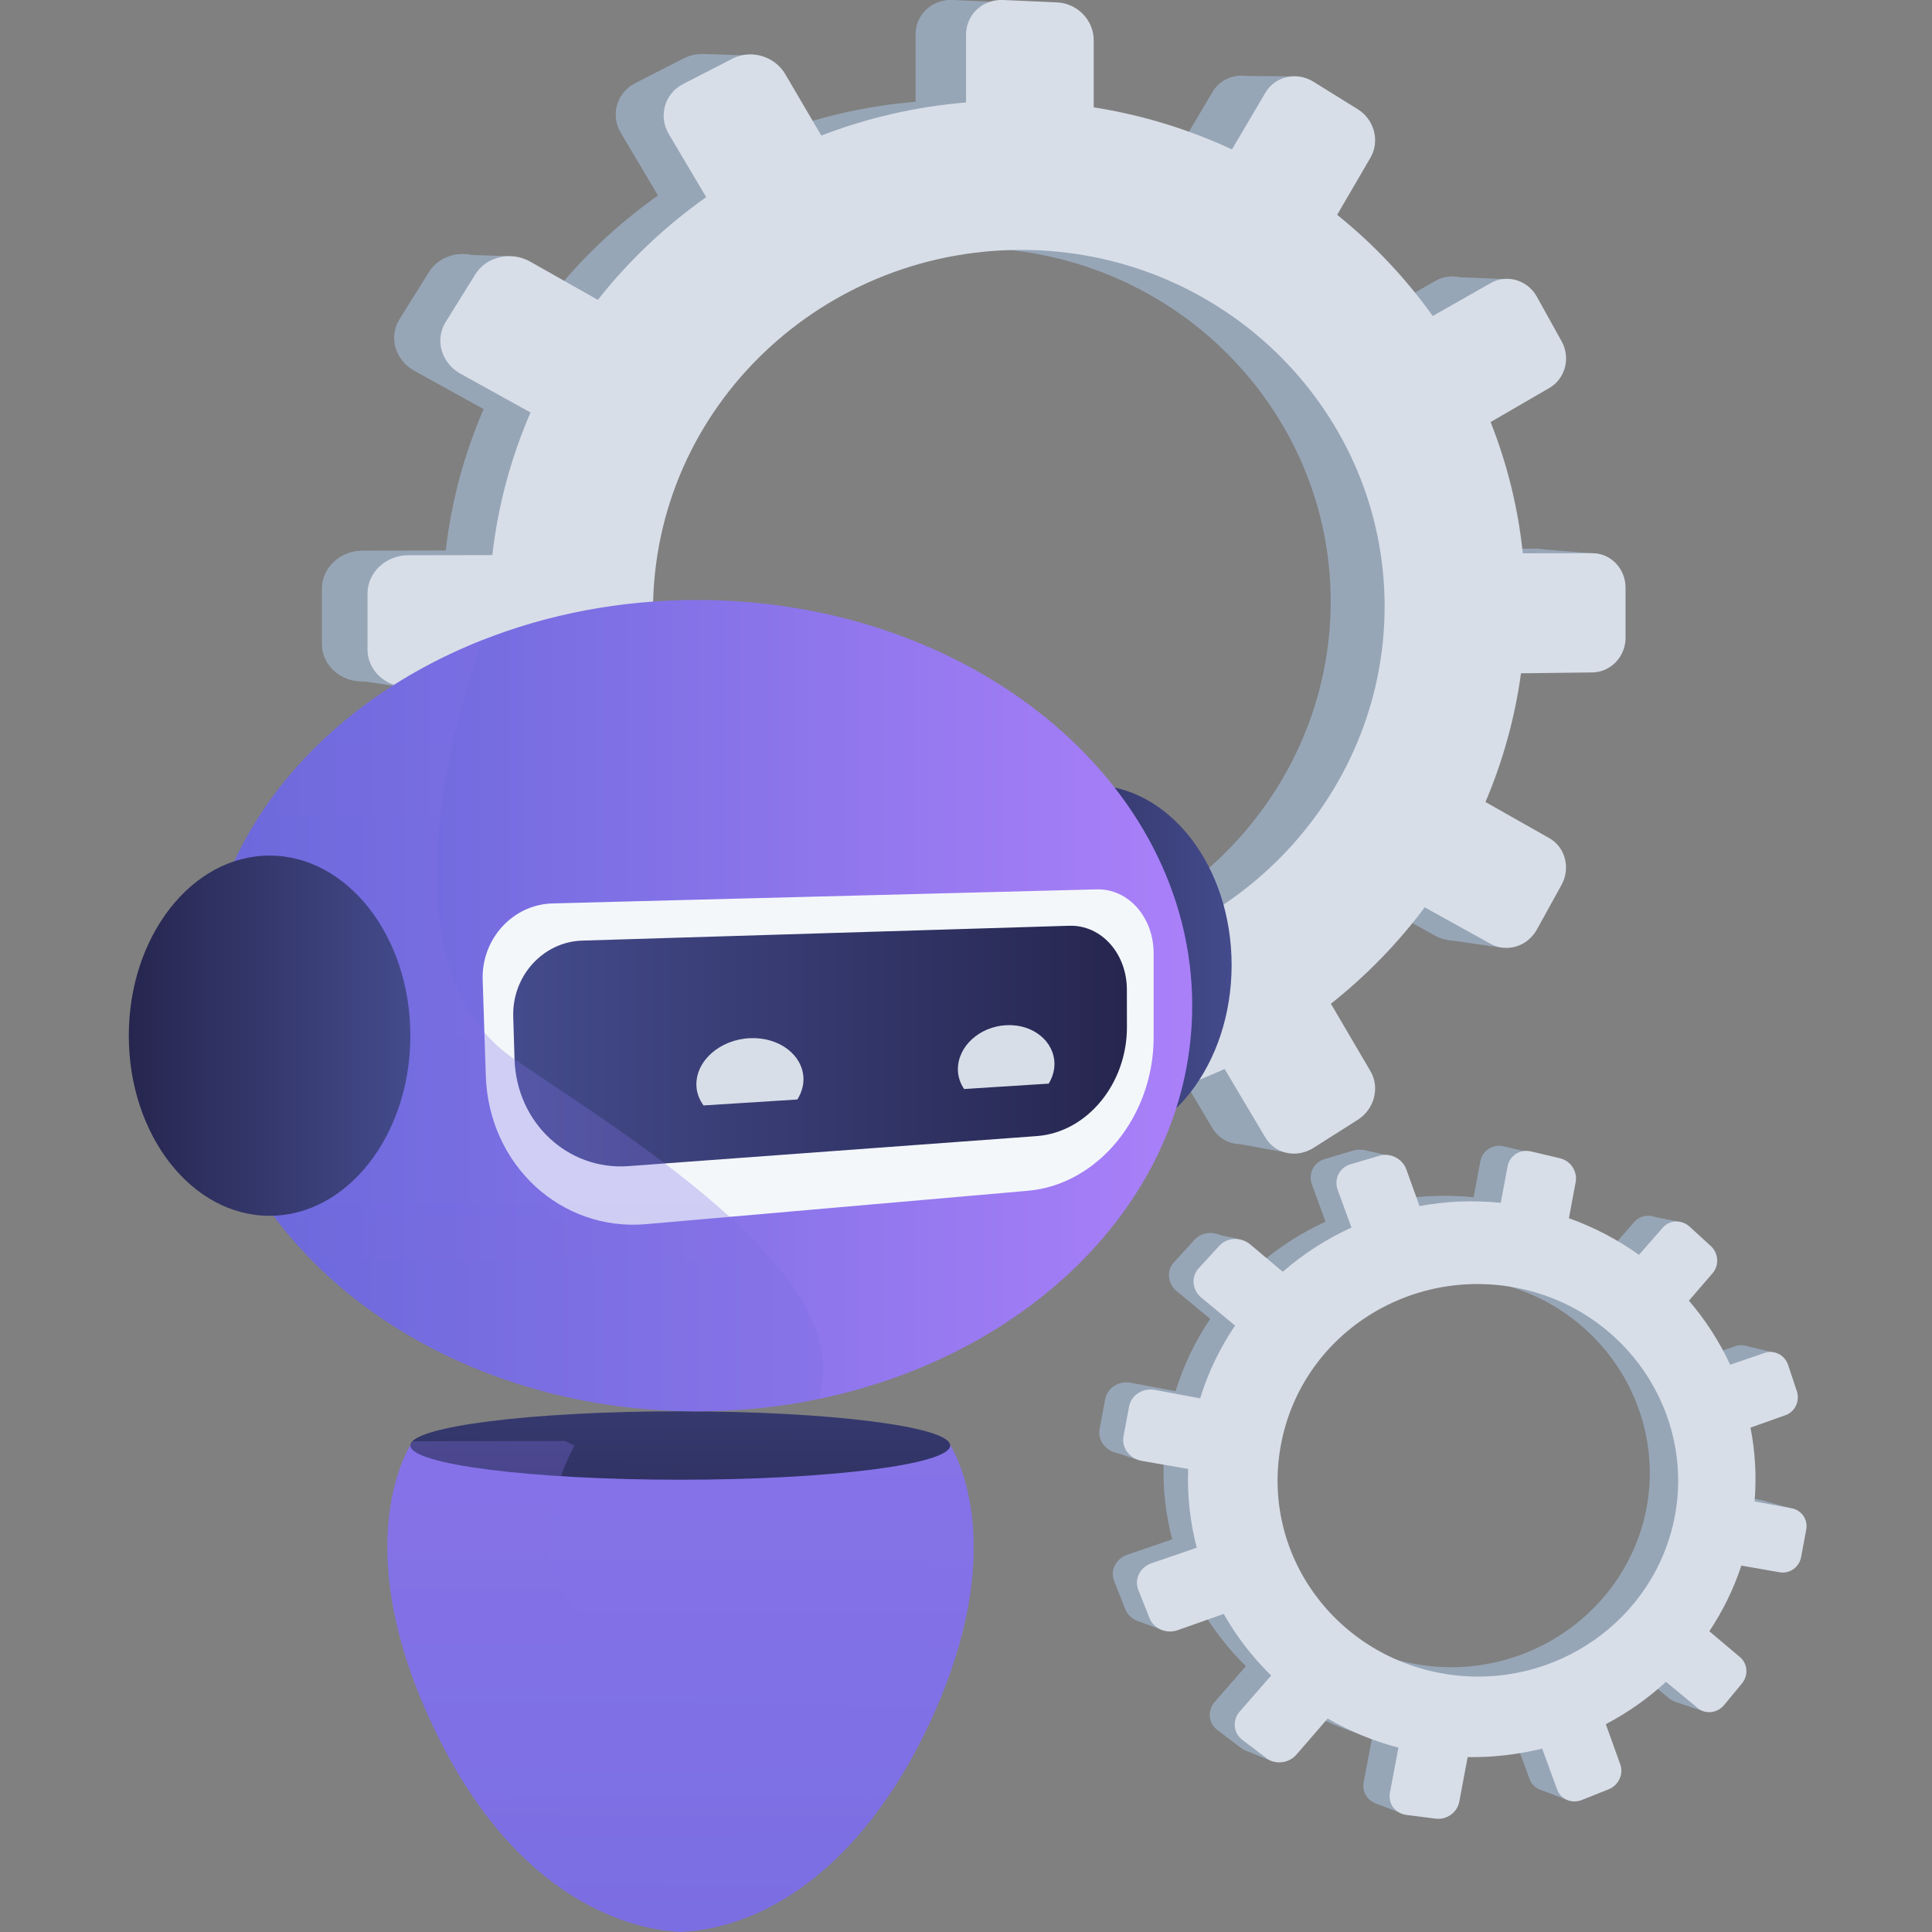 <svg width="60" height="60" viewBox="0 0 60 60" fill="none" xmlns="http://www.w3.org/2000/svg">
<rect x="0" y="0" width="60" height="60" fill="#808080" stroke="none"/>
<g id="Frame" clip-path="url(#clip0_251_1531)">
<g id="Group">
<g id="Group_2">
<g id="Group_3">
<g id="Group_4">
<path id="Vector" d="M47.721 17.039L45.582 17.042C45.434 15.629 45.094 14.275 44.59 12.999L46.397 11.95C46.89 11.664 47.06 11.017 46.774 10.505L46.014 9.137C45.728 8.622 45.091 8.433 44.592 8.716L42.81 9.736C41.979 8.571 40.986 7.522 39.864 6.618L40.892 4.854C41.186 4.347 41.011 3.681 40.501 3.366L39.134 2.519C38.616 2.198 37.955 2.349 37.653 2.859L36.623 4.604C35.301 3.989 33.872 3.544 32.364 3.306V1.235C32.364 0.626 31.863 0.105 31.24 0.078L29.578 -0C28.947 -0.027 28.435 0.45 28.435 1.068V3.161C26.881 3.29 25.384 3.638 23.977 4.18L22.865 2.287C22.539 1.731 21.814 1.516 21.244 1.807L19.723 2.586C19.149 2.88 18.949 3.576 19.284 4.134L20.435 6.071C19.176 6.961 18.049 8.026 17.096 9.237L15.014 8.058C14.424 7.724 13.666 7.897 13.323 8.447L12.409 9.911C12.064 10.464 12.269 11.181 12.865 11.513L15.02 12.705C14.424 14.081 14.019 15.556 13.844 17.096L11.26 17.101C10.564 17.101 9.998 17.63 9.998 18.277V20.003C9.998 20.653 10.564 21.171 11.26 21.163L13.911 21.131C14.135 22.636 14.578 24.07 15.206 25.4L12.865 26.73C12.269 27.07 12.064 27.79 12.409 28.337L13.323 29.791C13.666 30.336 14.424 30.497 15.014 30.155L17.382 28.782C18.329 29.901 19.429 30.883 20.648 31.703L19.284 34.02C18.952 34.583 19.149 35.276 19.723 35.562L21.244 36.32C21.814 36.603 22.539 36.377 22.865 35.819L24.219 33.494C25.557 33.966 26.97 34.265 28.435 34.368V36.959C28.435 37.577 28.947 38.046 29.576 38.008L31.24 37.909C31.863 37.871 32.364 37.348 32.364 36.736V34.171C33.785 33.928 35.137 33.502 36.396 32.925L37.653 35.036C37.952 35.541 38.616 35.684 39.134 35.355L40.501 34.486C41.014 34.163 41.186 33.494 40.892 32.992L39.673 30.915C40.765 30.052 41.736 29.052 42.562 27.946L44.595 29.071C45.094 29.346 45.73 29.149 46.016 28.628L46.777 27.25C47.063 26.735 46.893 26.09 46.399 25.81L44.433 24.696C44.965 23.448 45.339 22.118 45.526 20.732L47.721 20.705C48.287 20.697 48.743 20.219 48.743 19.637V18.086C48.743 17.511 48.287 17.039 47.721 17.039ZM30.412 29.799C24.084 30.034 18.79 25.125 18.79 18.825C18.79 12.525 24.084 7.549 30.412 7.702C36.523 7.851 41.326 12.765 41.326 18.682C41.326 24.596 36.523 29.572 30.412 29.799Z" fill="#97A6B7"/>
<path id="Vector_2" d="M23.332 1.726L21.811 1.675L21.285 3.039L23.332 1.726Z" fill="#97A6B7"/>
<path id="Vector_3" d="M38.432 2.357L40.187 2.373V3.668L38.432 2.357Z" fill="#97A6B7"/>
<path id="Vector_4" d="M45.123 8.603L46.873 8.673L46.437 9.655L45.123 8.603Z" fill="#97A6B7"/>
<path id="Vector_5" d="M47.871 17.058L49.638 17.198L49.06 18.056L47.871 17.058Z" fill="#97A6B7"/>
<path id="Vector_6" d="M44.932 29.187L46.647 29.432L46.855 28.032L44.932 29.187Z" fill="#97A6B7"/>
<path id="Vector_7" d="M38.367 35.506L39.907 35.786L40.029 34.648L38.367 35.506Z" fill="#97A6B7"/>
<path id="Vector_8" d="M30.666 38.238L29.285 37.993L30.474 36.223L30.666 38.238Z" fill="#97A6B7"/>
<path id="Vector_9" d="M23.177 36.749L21.566 36.417L22.807 34.912L23.177 36.749Z" fill="#97A6B7"/>
<path id="Vector_10" d="M14.125 7.904L15.808 7.956L15.142 9.183L14.125 7.904Z" fill="#97A6B7"/>
<path id="Vector_11" d="M10.783 21.085L12.323 21.311L12.202 20.052L10.783 21.085Z" fill="#97A6B7"/>
<path id="Vector_12" d="M14.09 30.309L15.598 30.554L15.719 29.556L14.09 30.309Z" fill="#97A6B7"/>
</g>
<path id="Vector_13" d="M49.447 17.18L47.292 17.182C47.144 15.758 46.801 14.391 46.292 13.107L48.115 12.05C48.614 11.761 48.784 11.109 48.495 10.594L47.729 9.215C47.441 8.695 46.799 8.506 46.294 8.792L44.495 9.814C43.657 8.641 42.659 7.581 41.526 6.672L42.562 4.895C42.858 4.385 42.683 3.714 42.168 3.393L40.79 2.538C40.269 2.214 39.6 2.368 39.298 2.88L38.26 4.641C36.928 4.021 35.485 3.573 33.966 3.333V1.243C33.966 0.628 33.459 0.105 32.834 0.075L31.153 -0C30.52 -0.03 30.002 0.453 30.002 1.073V3.182C28.435 3.312 26.924 3.665 25.506 4.21L24.387 2.303C24.058 1.742 23.327 1.526 22.752 1.82L21.218 2.608C20.638 2.904 20.438 3.606 20.773 4.169L21.932 6.122C20.662 7.02 19.527 8.094 18.567 9.313L16.468 8.126C15.872 7.789 15.109 7.964 14.764 8.517L13.844 9.995C13.496 10.553 13.704 11.276 14.305 11.608L16.476 12.81C15.875 14.197 15.468 15.683 15.29 17.239L12.684 17.244C11.983 17.244 11.414 17.776 11.414 18.431V20.171C11.414 20.826 11.983 21.349 12.684 21.338L15.36 21.306C15.586 22.825 16.031 24.27 16.665 25.61L14.303 26.948C13.701 27.291 13.493 28.016 13.841 28.569L14.764 30.034C15.109 30.584 15.872 30.746 16.468 30.4L18.855 29.017C19.81 30.144 20.918 31.137 22.151 31.962L20.775 34.297C20.441 34.867 20.638 35.565 21.22 35.854L22.755 36.62C23.329 36.906 24.06 36.679 24.389 36.113L25.754 33.769C27.102 34.244 28.529 34.546 30.004 34.651V37.264C30.004 37.887 30.52 38.359 31.156 38.321L32.834 38.222C33.459 38.184 33.966 37.655 33.966 37.04V34.454C35.398 34.209 36.763 33.78 38.031 33.197L39.298 35.328C39.6 35.837 40.269 35.98 40.79 35.649L42.168 34.775C42.683 34.449 42.858 33.774 42.562 33.267L41.332 31.172C42.432 30.301 43.411 29.295 44.245 28.178L46.294 29.313C46.799 29.591 47.441 29.392 47.729 28.868L48.495 27.48C48.781 26.959 48.611 26.309 48.115 26.029L46.132 24.907C46.669 23.647 47.044 22.307 47.236 20.91L49.45 20.883C50.022 20.875 50.483 20.395 50.483 19.806V18.245C50.48 17.654 50.019 17.177 49.447 17.18ZM31.995 30.042C25.616 30.279 20.279 25.327 20.279 18.979C20.279 12.627 25.616 7.611 31.995 7.764C38.157 7.916 43.001 12.867 43.001 18.833C43.001 24.796 38.157 29.812 31.995 30.042Z" fill="#D8DEE8"/>
</g>
</g>
<g id="Group_5">
<g id="Group_6">
<g id="Group_7">
<path id="Vector_14" d="M54.735 46.593L53.586 46.38C53.651 45.606 53.605 44.843 53.459 44.106L54.538 43.726C54.832 43.621 54.989 43.292 54.889 42.987L54.619 42.175C54.517 41.871 54.193 41.703 53.896 41.806L52.834 42.17C52.505 41.461 52.076 40.794 51.563 40.196L52.294 39.352C52.505 39.109 52.478 38.734 52.235 38.51L51.585 37.917C51.34 37.693 50.967 37.706 50.754 37.949L50.023 38.785C49.373 38.321 48.651 37.938 47.863 37.658L48.073 36.544C48.135 36.215 47.917 35.886 47.585 35.808L46.698 35.6C46.364 35.522 46.04 35.727 45.975 36.059L45.765 37.183C44.915 37.097 44.077 37.132 43.265 37.28L42.857 36.15C42.739 35.819 42.369 35.63 42.035 35.73L41.137 35.997C40.797 36.096 40.622 36.45 40.743 36.784L41.166 37.941C40.401 38.292 39.686 38.753 39.052 39.306L38.051 38.462C37.768 38.222 37.342 38.238 37.102 38.499L36.463 39.195C36.22 39.457 36.258 39.864 36.547 40.101L37.585 40.959C37.124 41.639 36.76 42.391 36.509 43.203L35.12 42.944C34.745 42.874 34.389 43.1 34.324 43.451L34.149 44.379C34.084 44.727 34.335 45.064 34.71 45.129L36.139 45.379C36.107 46.213 36.201 47.027 36.404 47.807L35.009 48.284C34.653 48.406 34.47 48.772 34.602 49.101L34.947 49.975C35.077 50.301 35.468 50.466 35.818 50.342L37.231 49.843C37.628 50.541 38.119 51.181 38.693 51.744L37.725 52.853C37.49 53.123 37.526 53.514 37.806 53.727L38.548 54.288C38.825 54.498 39.238 54.449 39.47 54.18L40.433 53.066C41.104 53.454 41.835 53.759 42.612 53.961L42.35 55.356C42.288 55.687 42.515 55.992 42.857 56.035L43.764 56.148C44.101 56.192 44.424 55.96 44.486 55.631L44.745 54.252C45.536 54.266 46.304 54.174 47.041 53.988L47.502 55.25C47.612 55.553 47.955 55.695 48.265 55.571L49.087 55.242C49.395 55.118 49.557 54.779 49.449 54.479L49.004 53.239C49.678 52.885 50.301 52.446 50.857 51.933L51.836 52.745C52.076 52.944 52.44 52.901 52.645 52.651L53.192 51.987C53.397 51.739 53.373 51.375 53.133 51.175L52.186 50.38C52.599 49.762 52.933 49.085 53.173 48.357L54.357 48.565C54.662 48.618 54.956 48.408 55.016 48.093L55.172 47.259C55.237 46.952 55.04 46.65 54.735 46.593ZM44.139 51.707C40.713 51.194 38.361 48.02 38.998 44.632C39.635 41.245 42.984 39.103 46.372 39.824C49.643 40.519 51.73 43.648 51.135 46.83C50.533 50.013 47.448 52.203 44.139 51.707Z" fill="#97A6B7"/>
<path id="Vector_15" d="M43.164 35.897L42.35 35.713L41.932 36.396L43.164 35.897Z" fill="#97A6B7"/>
<path id="Vector_16" d="M51.221 37.76L52.165 37.947L52.032 38.642L51.221 37.76Z" fill="#97A6B7"/>
<path id="Vector_17" d="M54.19 41.795L55.123 42.011L54.788 42.493L54.19 41.795Z" fill="#97A6B7"/>
<path id="Vector_18" d="M54.812 46.62L55.751 46.874L55.352 47.276L54.812 46.62Z" fill="#97A6B7"/>
<path id="Vector_19" d="M52.008 52.845L52.906 53.149L53.159 52.419L52.008 52.845Z" fill="#97A6B7"/>
<path id="Vector_20" d="M47.838 55.582L48.639 55.887L48.82 55.288L47.838 55.582Z" fill="#97A6B7"/>
<path id="Vector_21" d="M43.423 56.273L42.703 56L43.523 55.169L43.423 56.273Z" fill="#97A6B7"/>
<path id="Vector_22" d="M39.544 54.717L38.713 54.374L39.533 53.689L39.544 54.717Z" fill="#97A6B7"/>
<path id="Vector_23" d="M37.59 38.289L38.488 38.486L38.005 39.079L37.59 38.289Z" fill="#97A6B7"/>
<path id="Vector_24" d="M34.461 45.04L35.265 45.317L35.327 44.627L34.461 45.04Z" fill="#97A6B7"/>
<path id="Vector_25" d="M35.309 50.334L36.093 50.617L36.261 50.094L35.309 50.334Z" fill="#97A6B7"/>
</g>
<path id="Vector_26" d="M55.65 46.844L54.49 46.628C54.555 45.849 54.509 45.077 54.363 44.336L55.45 43.95C55.747 43.845 55.903 43.513 55.803 43.206L55.531 42.388C55.428 42.081 55.102 41.914 54.803 42.016L53.732 42.383C53.4 41.668 52.969 40.997 52.451 40.393L53.187 39.54C53.398 39.295 53.371 38.917 53.128 38.694L52.473 38.095C52.224 37.868 51.85 37.882 51.637 38.13L50.9 38.971C50.245 38.502 49.517 38.116 48.724 37.833L48.934 36.711C48.996 36.38 48.778 36.048 48.443 35.97L47.548 35.759C47.208 35.678 46.885 35.886 46.82 36.22L46.607 37.356C45.752 37.267 44.902 37.305 44.085 37.456L43.675 36.318C43.554 35.983 43.184 35.792 42.844 35.891L41.941 36.158C41.598 36.261 41.42 36.617 41.544 36.954L41.971 38.122C41.197 38.475 40.479 38.939 39.837 39.497L38.829 38.648C38.543 38.408 38.114 38.424 37.871 38.685L37.227 39.387C36.984 39.651 37.022 40.061 37.31 40.301L38.357 41.167C37.893 41.852 37.523 42.609 37.272 43.427L35.87 43.165C35.492 43.095 35.134 43.324 35.066 43.675L34.891 44.611C34.826 44.961 35.08 45.301 35.457 45.369L36.9 45.619C36.868 46.458 36.962 47.281 37.167 48.066L35.762 48.548C35.403 48.672 35.22 49.042 35.352 49.374L35.7 50.255C35.83 50.585 36.226 50.752 36.579 50.625L38.003 50.121C38.402 50.825 38.899 51.469 39.478 52.035L38.502 53.152C38.265 53.425 38.3 53.818 38.583 54.034L39.33 54.6C39.611 54.813 40.026 54.762 40.261 54.492L41.232 53.371C41.908 53.762 42.645 54.069 43.43 54.274L43.165 55.679C43.103 56.014 43.333 56.321 43.678 56.364L44.589 56.48C44.929 56.523 45.255 56.289 45.318 55.96L45.579 54.568C46.375 54.581 47.151 54.487 47.893 54.304L48.36 55.577C48.47 55.882 48.816 56.024 49.128 55.9L49.956 55.569C50.267 55.444 50.428 55.099 50.32 54.797L49.87 53.546C50.55 53.19 51.178 52.745 51.739 52.23L52.726 53.047C52.969 53.246 53.333 53.206 53.543 52.953L54.096 52.284C54.304 52.033 54.277 51.666 54.037 51.464L53.085 50.66C53.5 50.037 53.837 49.355 54.08 48.621L55.272 48.829C55.58 48.883 55.876 48.67 55.936 48.354L56.092 47.513C56.157 47.203 55.957 46.901 55.65 46.844ZM44.964 51.998C41.509 51.48 39.139 48.281 39.781 44.864C40.422 41.45 43.799 39.29 47.214 40.018C50.512 40.722 52.618 43.874 52.014 47.081C51.413 50.291 48.303 52.497 44.964 51.998Z" fill="#D8DEE8"/>
</g>
</g>
</g>
<g id="Group_8">
<g id="Group_9">
<path id="Vector_27" d="M13.68 54.082C16.364 59.379 20.013 59.94 21.089 59.994V60C21.089 60 21.057 60.002 21.137 60C21.218 60.002 21.186 60 21.186 60V59.994C22.165 59.951 24.703 59.557 27.111 56.442C27.618 55.784 28.123 55.005 28.592 54.082C31.71 47.931 29.442 44.762 29.442 44.762L21.186 44.743H21.137H21.089L17.572 44.751L12.82 44.762C12.82 44.762 10.565 47.931 13.68 54.082Z" fill="url(#paint0_linear_251_1531)"/>
<path id="Vector_28" d="M21.126 45.954C25.756 45.954 29.509 45.478 29.509 44.891C29.509 44.304 25.756 43.829 21.126 43.829C16.497 43.829 12.744 44.304 12.744 44.891C12.744 45.478 16.497 45.954 21.126 45.954Z" fill="url(#paint1_linear_251_1531)"/>
<path id="Vector_29" opacity="0.3" d="M13.679 54.083C16.363 59.38 20.012 59.94 21.088 59.994V60C21.088 60 21.056 60.002 21.137 60C21.217 60.002 21.185 60 21.185 60V59.994C22.164 59.951 24.702 59.557 27.11 56.442C27.097 53.573 20.438 51.623 18.359 50.293C15.726 48.61 17.843 44.891 17.843 44.891C17.741 44.843 17.641 44.797 17.544 44.751L12.806 44.762C12.806 44.762 10.564 47.931 13.679 54.083Z" fill="url(#paint2_linear_251_1531)"/>
</g>
<path id="Vector_30" d="M33.878 35.565C36.292 35.565 38.249 33.061 38.249 29.971C38.249 26.882 36.292 24.378 33.878 24.378C31.463 24.378 29.506 26.882 29.506 29.971C29.506 33.061 31.463 35.565 33.878 35.565Z" fill="url(#paint3_linear_251_1531)"/>
<path id="Vector_31" d="M6.273 31.231C6.273 38.189 13.159 43.829 21.649 43.829C22.954 43.829 24.219 43.697 25.427 43.446C32.092 42.065 37.025 37.121 37.025 31.231C37.025 24.273 30.139 18.633 21.649 18.633C19.262 18.633 17.005 19.078 14.99 19.874C9.831 21.907 6.273 26.228 6.273 31.231Z" fill="url(#paint4_linear_251_1531)"/>
<path id="Vector_32" d="M31.916 36.981L20.06 38.017C17.439 38.246 15.178 36.196 15.087 33.407L14.99 30.435C14.947 29.157 15.928 28.089 17.161 28.056L34.06 27.62C35.042 27.595 35.827 28.485 35.827 29.607V32.218C35.827 34.67 34.1 36.792 31.916 36.981Z" fill="#F4F7FA"/>
<path id="Vector_33" d="M32.199 35.282L19.515 36.215C17.64 36.353 16.041 34.872 15.979 32.892L15.939 31.579C15.898 30.311 16.866 29.246 18.085 29.211L33.208 28.75C34.2 28.72 34.996 29.61 34.996 30.737L34.998 31.902C34.998 33.658 33.761 35.166 32.199 35.282Z" fill="url(#paint5_linear_251_1531)"/>
<path id="Vector_34" d="M24.764 34.146C24.883 33.95 24.955 33.734 24.953 33.505C24.939 32.763 24.195 32.197 23.28 32.242C22.355 32.288 21.611 32.944 21.627 33.701C21.633 33.936 21.716 34.146 21.848 34.33L24.764 34.146Z" fill="#D8DEE8"/>
<path id="Vector_35" d="M32.569 33.653C32.68 33.467 32.747 33.262 32.747 33.043C32.745 32.337 32.078 31.797 31.253 31.838C30.417 31.881 29.74 32.498 29.748 33.221C29.751 33.443 29.824 33.645 29.94 33.82L32.569 33.653Z" fill="#D8DEE8"/>
<path id="Vector_36" opacity="0.3" d="M6.273 31.231C6.273 38.189 13.159 43.829 21.649 43.829C22.954 43.829 24.219 43.696 25.427 43.446C26.622 39.67 19.866 35.533 15.977 32.895C11.214 29.664 14.987 19.874 14.987 19.874C9.831 21.907 6.273 26.228 6.273 31.231Z" fill="url(#paint6_linear_251_1531)"/>
<path id="Vector_37" d="M8.372 37.758C10.786 37.758 12.744 35.253 12.744 32.164C12.744 29.075 10.786 26.571 8.372 26.571C5.957 26.571 4 29.075 4 32.164C4 35.253 5.957 37.758 8.372 37.758Z" fill="url(#paint7_linear_251_1531)"/>
</g>
</g>
<defs>
<linearGradient id="paint0_linear_251_1531" x1="21.351" y1="-2.387" x2="20.937" y2="94.364" gradientUnits="userSpaceOnUse">
<stop stop-color="#AA80F9"/>
<stop offset="0.996" stop-color="#6165D7"/>
</linearGradient>
<linearGradient id="paint1_linear_251_1531" x1="21.158" y1="37.275" x2="21.1" y2="50.734" gradientUnits="userSpaceOnUse">
<stop stop-color="#444B8C"/>
<stop offset="0.996" stop-color="#26264F"/>
</linearGradient>
<linearGradient id="paint2_linear_251_1531" x1="19.802" y1="-2.232" x2="19.389" y2="94.269" gradientUnits="userSpaceOnUse">
<stop stop-color="#AA80F9"/>
<stop offset="0.996" stop-color="#6165D7"/>
</linearGradient>
<linearGradient id="paint3_linear_251_1531" x1="38.25" y1="29.971" x2="29.508" y2="29.971" gradientUnits="userSpaceOnUse">
<stop stop-color="#444B8C"/>
<stop offset="0.996" stop-color="#26264F"/>
</linearGradient>
<linearGradient id="paint4_linear_251_1531" x1="37.024" y1="31.231" x2="6.273" y2="31.231" gradientUnits="userSpaceOnUse">
<stop stop-color="#AA80F9"/>
<stop offset="0.996" stop-color="#6165D7"/>
</linearGradient>
<linearGradient id="paint5_linear_251_1531" x1="15.936" y1="32.486" x2="34.997" y2="32.486" gradientUnits="userSpaceOnUse">
<stop stop-color="#444B8C"/>
<stop offset="0.996" stop-color="#26264F"/>
</linearGradient>
<linearGradient id="paint6_linear_251_1531" x1="16.308" y1="-53.938" x2="15.661" y2="97.644" gradientUnits="userSpaceOnUse">
<stop stop-color="#AA80F9"/>
<stop offset="0.996" stop-color="#6165D7"/>
</linearGradient>
<linearGradient id="paint7_linear_251_1531" x1="12.742" y1="32.164" x2="4" y2="32.164" gradientUnits="userSpaceOnUse">
<stop stop-color="#444B8C"/>
<stop offset="0.996" stop-color="#26264F"/>
</linearGradient>
<clipPath id="clip0_251_1531">
<rect width="60" height="60" fill="white"/>
</clipPath>
</defs>
</svg>
